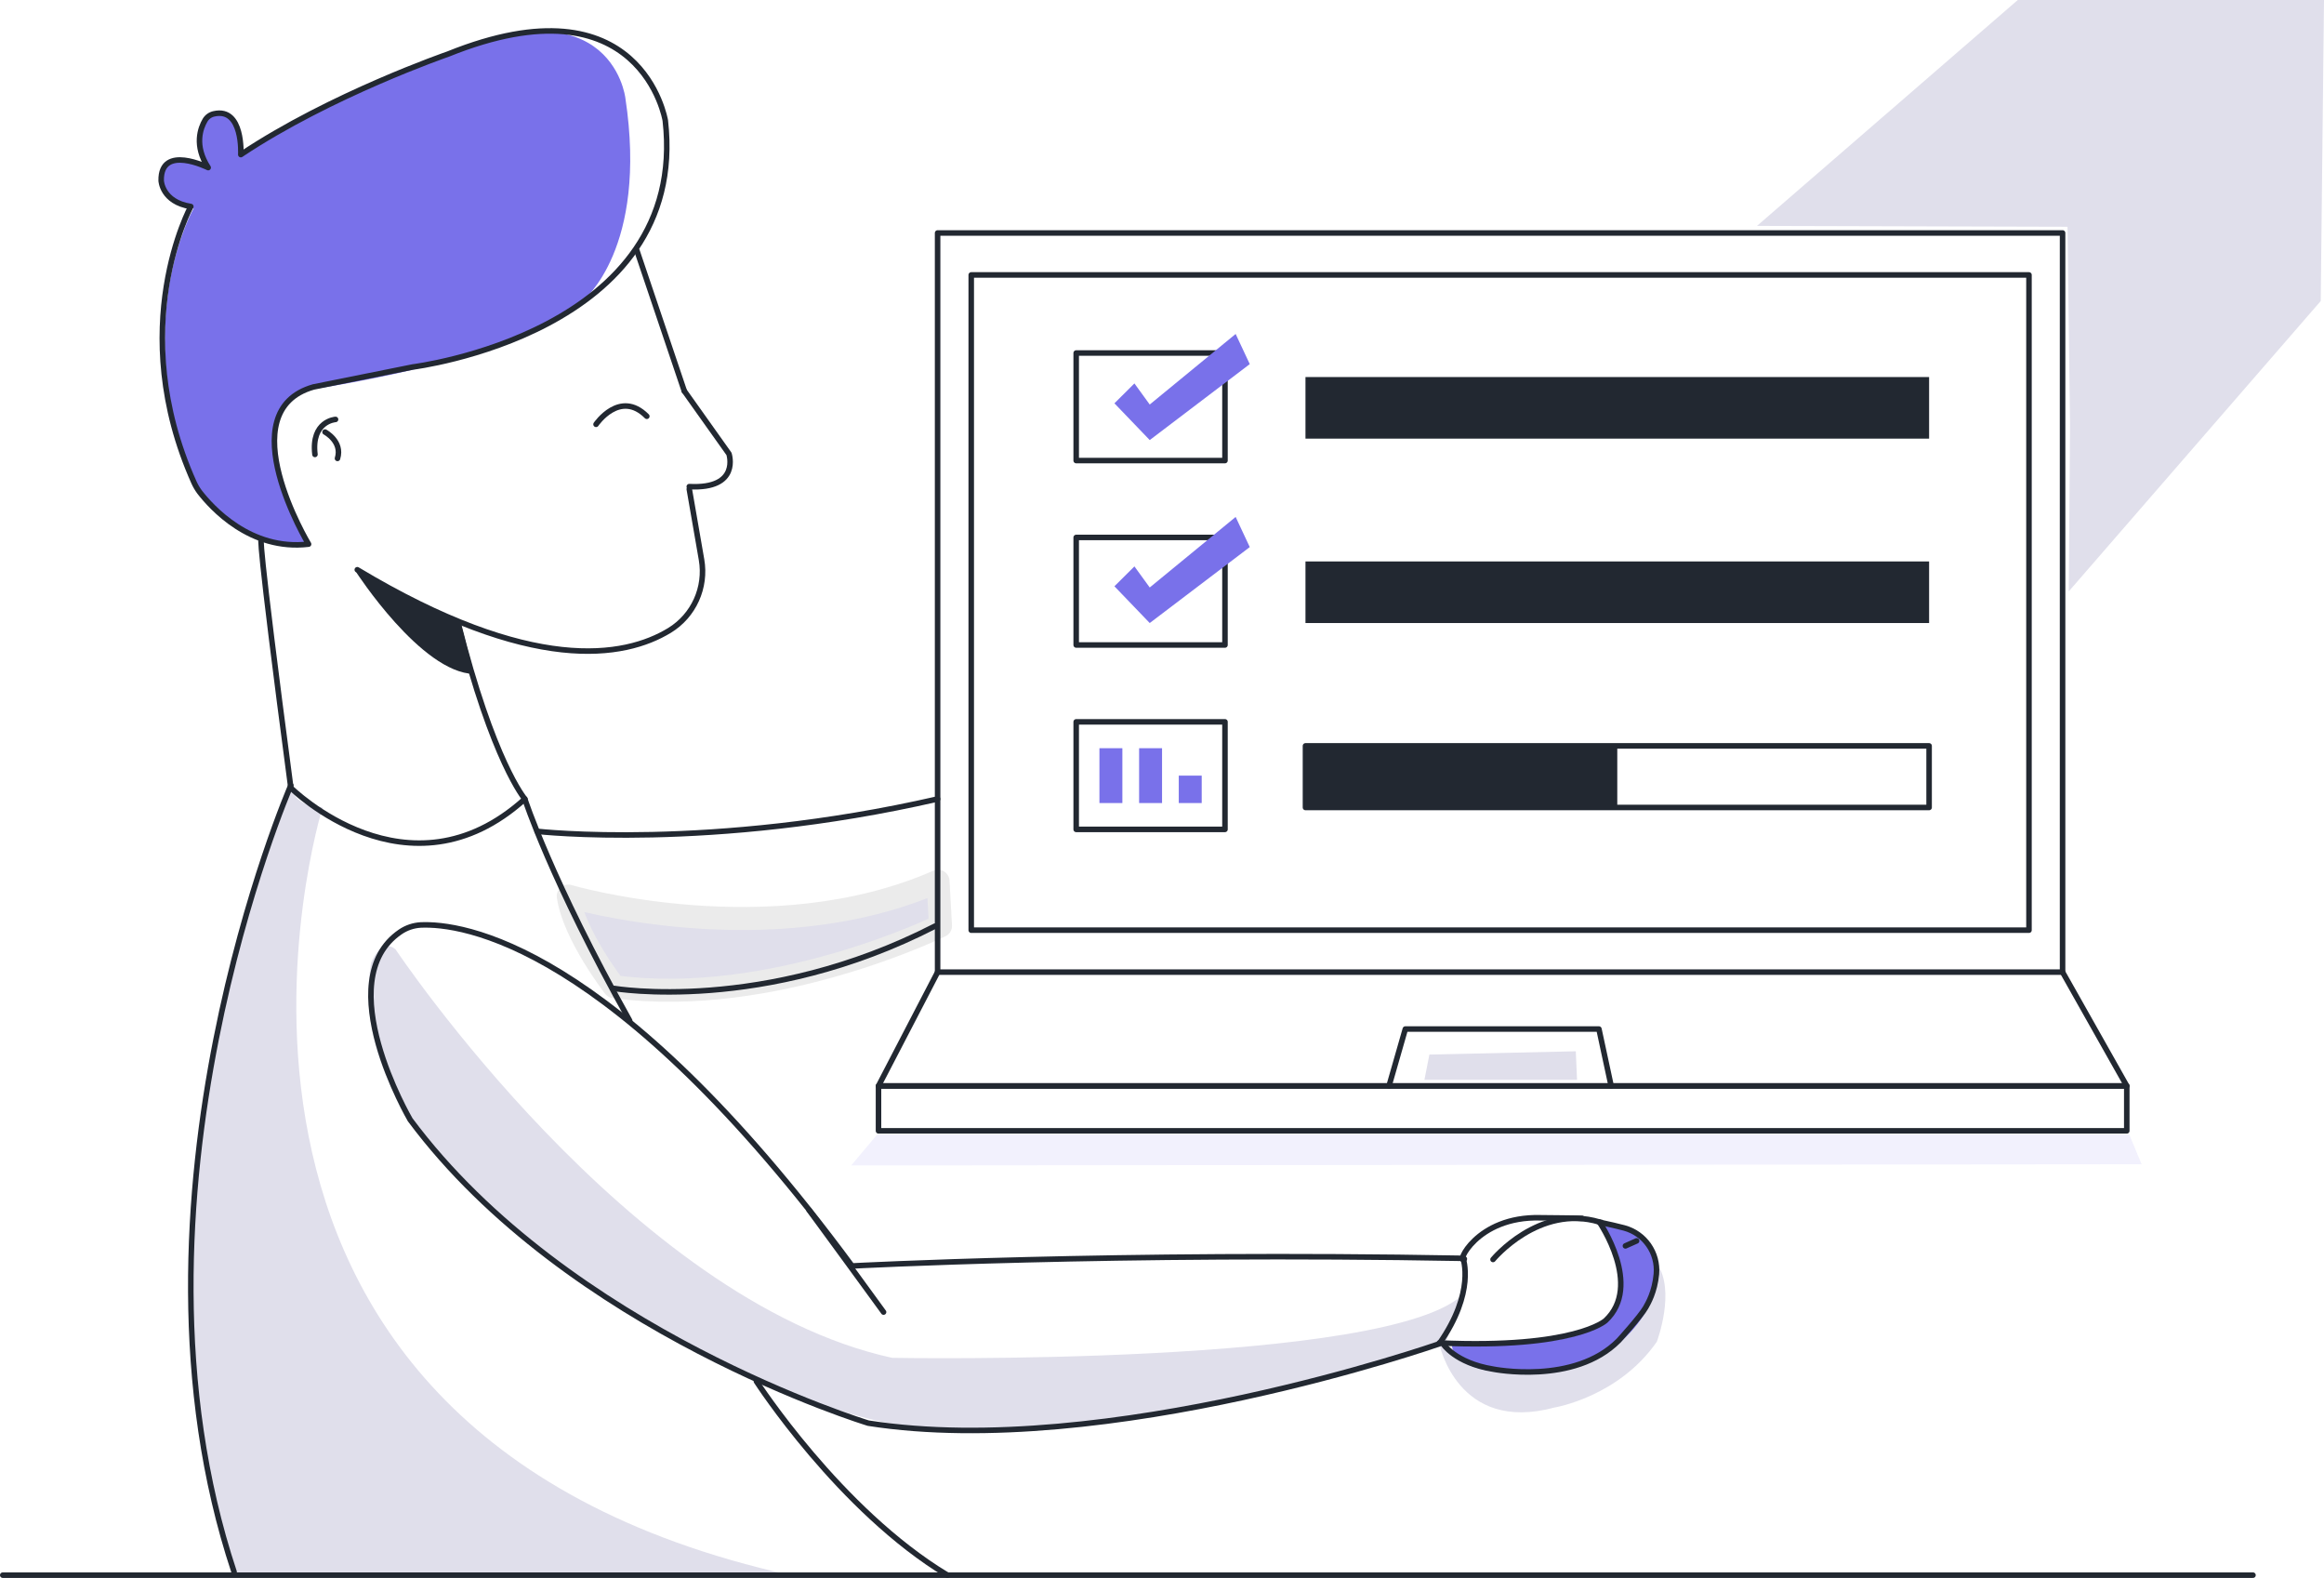 <?xml version="1.0" encoding="UTF-8"?><svg id="Layer_2" xmlns="http://www.w3.org/2000/svg" xmlns:xlink="http://www.w3.org/1999/xlink" viewBox="0 0 840.98 570.83"><defs><style>.cls-1,.cls-2{fill:none;}.cls-3{clip-path:url(#clippath);}.cls-4,.cls-5{fill:#e0dfeb;}.cls-6{fill:#222831;}.cls-7{fill:#7971ea;}.cls-5{stroke:#ebebeb;stroke-width:8.33px;}.cls-5,.cls-2{stroke-linecap:round;stroke-linejoin:round;}.cls-2{stroke:#222831;stroke-width:2px;}.cls-8{fill:rgba(121,113,234,.1);}</style><clipPath id="clippath"><path class="cls-1" d="M540.28,455.63s16.57-20.12,38.48-13.56c0,0,15.83,23.03,2.24,35.67h0s-11.14,10.26-60.17,8.08"/></clipPath></defs><g id="DUO-Illustrations"><g><path class="cls-5" d="M205.64,324.18s72.88,21.42,133.8-5.39l.9,16.16s-60.79,29.76-118.09,22c0,0-14.68-18.92-16.61-32.78Z"/><g><rect class="cls-2" x="339.29" y="84.28" width="407.09" height="267.4"/><rect class="cls-2" x="351.46" y="99.46" width="382.76" height="237.04"/><g><path class="cls-2" d="M339.29,351.68l-21.39,41.17h451.71l-23.23-41.17"/><rect class="cls-2" x="317.9" y="392.85" width="451.71" height="16.24"/><path class="cls-2" d="M502.64,392.85l5.9-20.58h70.06l4.42,20.58"/></g></g><g><rect class="cls-2" x="389.44" y="127.71" width="53.84" height="38.9"/><rect class="cls-6" x="472.41" y="136.4" width="225.67" height="22.28"/><path class="cls-7" d="M403.27,145.9l12.78,13.3,36.2-27.48-5.11-10.9-31.09,25.52-5.54-7.63-7.24,7.2Z"/><rect class="cls-2" x="389.44" y="194.43" width="53.84" height="38.9"/><rect class="cls-6" x="472.41" y="203.11" width="225.67" height="22.28"/><path class="cls-7" d="M403.27,212.09l12.78,13.3,36.2-27.48-5.11-10.9-31.09,25.52-5.54-7.63-7.24,7.2Z"/><rect class="cls-2" x="389.44" y="261.14" width="53.84" height="38.9"/><rect class="cls-2" x="472.41" y="269.83" width="225.67" height="22.28"/><g><rect class="cls-7" x="397.85" y="270.67" width="8.3" height="19.84"/><rect class="cls-7" x="412.21" y="270.67" width="8.3" height="19.84"/><rect class="cls-7" x="426.56" y="280.59" width="8.3" height="9.92"/></g><path class="cls-4" d="M520.84,486.13s6.51,32.59,41.73,23.04c0,0,23.12-3.78,36.99-23.8,0,0,6.96-18.39,0-28.29l-14.71,28.29-30.08,11.4-33.93-10.65Z"/><path class="cls-7" d="M525.33,486.27s42.19,2.58,54.78-7.63c0,0,14.92-8.83,0-35.92,0,0,15.83,1.75,18.41,12.12,0,0,6.04,16.86-15.27,33.23,0,0-13.96,10.16-34.12,8.53,0,0-22.99,.83-23.8-10.33Z"/></g><path class="cls-4" d="M116.73,292.08s-69.89,224.58,169.28,277.75H85.75s-46.48-114.64,19.5-285.69c0,0-.08,7.3,11.49,7.94Z"/><path class="cls-4" d="M143.17,343.49s84.83,127.06,179.66,147.72c0,0,180.88,3.35,206.99-23.35l-6.74,17.96s-134.56,45.36-206.99,27.84c0,0-50.12-11.36-89.35-40.41,0,0-53.26-30.92-71.84-60.17,0,0-26.37-26.99-20.66-64.66,0,0,3.52-9.52,8.93-4.94Z"/><path class="cls-7" d="M68.69,171.52s13.92,28.14,42.66,25.14c0,0-24.71-40.08-2.69-55.23,0,0,77.19-10.21,102.37-32.78,0,0,23.54-18.66,15.27-73.19,0,0-5.29-46.52-76.48-10.33,0,0-47.66,16.7-61.36,30.98,0,0-2.08-18.53-12.12-14.82,0,0-8.35,8.65-1.35,18.41,0,0-17.54-6.94-16.66,4.49,0,0,.49,9.1,11.72,11.23,0,0-22.51,39.11-1.35,96.09Z"/><path class="cls-2" d="M1,569.83H815.28"/><path class="cls-2" d="M230.47,90.65l17.16,50.83"/><path class="cls-2" d="M249.43,176.94s2.53,14.57,4.43,25.51c1.75,10.09-2.83,20.24-11.56,25.59-16.38,9.98-49.91,15.94-113.01-21.93"/><path class="cls-2" d="M94.55,195.23s-1.88-5.26,10.7,89.79c0,0,42.48,42.17,84.68,4.02,0,0-11.56-13.44-24.25-64.07"/><path class="cls-2" d="M105.24,284.13s-65.26,149.91-20.53,284.52"/><path class="cls-2" d="M194.39,300.75s62.77,7.12,144.9-11.71"/><path class="cls-2" d="M149.24,132.78s100.22-12.28,91.51-89.17c0,0-8.59-52.3-78.61-24.05,0,0-42.54,14.69-75,36.37,0,0,.96-17.12-9.67-14.76-1.36,.28-2.54,1.11-3.25,2.3-1.67,2.83-4.07,9.18,1.11,17.16,0,0-17.24-8.64-17.01,4.69,0,0,.27,7.74,10.73,9.39,0,0-23.93,43.74,1.1,99.73,.56,1.25,1.25,2.44,2.06,3.54,4.27,5.52,18.41,21.38,39.45,18.87,0,0-28.97-48.13,1.8-56.87l35.78-7.19Z"/><g><path class="cls-2" d="M148.4,405.02s-29.41-50.31-3.51-67.92c2.17-1.47,4.7-2.33,7.32-2.48,14.44-.66,69.34,5.85,156.12,123.35,0,0,95.04-5.05,221.09-2.76,0,0,4.6,12.12-8.61,30.93,0,0-120.5,42.14-206.6,28.7,0,0-108.69-32.99-165.82-109.81Z"/><path class="cls-2" d="M292.74,437.7s26.81,36.61,26.99,36.96"/></g><path class="cls-2" d="M273.72,499.72s30.11,46.65,69.12,70.1"/><path class="cls-2" d="M222.19,357.57s54.19,9.27,116.15-22.53"/><path class="cls-2" d="M189.92,289.04s9.4,29.19,37.93,80.16"/><path class="cls-2" d="M215.69,153.5s8.63-12.71,18.37-2.91"/><path class="cls-2" d="M529.9,455.43c-3.15,2.46,4.1-15.53,27.54-14.89,1.09,.03,13.89,.1,15.05,.22"/><g><path class="cls-2" d="M121.42,151.73s-8.88,.56-7.45,12.67"/><path class="cls-2" d="M117.62,156.3s6.41,3.4,4.51,9.54"/></g><path class="cls-2" d="M247.64,141.47l16.16,22.73s4.2,12.81-14.37,11.84"/><path class="cls-2" d="M522.19,486.13s4.27,6.9,18.09,9.16c0,0,29.39,5.9,45.47-10.33,0,0,7.95-8.76,9.77-11.96,.86-1.52,3.28-5.63,3.87-12.1,.68-7.65-4.23-14.68-11.64-16.68-2.53-.65-5.46-1.35-8.69-2.02-1.7-.35,1.95,.22,0,0"/><path class="cls-2" d="M592.23,448.91l-4.04,1.8"/><g><path class="cls-1" d="M540.28,455.63s16.57-20.12,38.48-13.56c0,0,15.83,23.03,2.24,35.67h0s-11.14,10.26-60.17,8.08"/><g class="cls-3"><g id="Layer9"><path class="cls-7" d="M110.45,197.11s-22.91-42.25-1.8-55.23c0,0,34.19-7.46,53.88-11.67,0,0,53.86-9.07,73.64-52.98,0,0,19.4-38.16-13.92-59.72,0,0-21.13-14.9-62.41,3.59,0,0-48.58,15.74-72.69,35.47,0,0,1.16-16.84-9.93-15.72,0,0-9.46,5.28-1.8,19.31,0,0-15.82-7.03-17.11,4.04,0,0-.05,8.95,10.73,10.33,0,0-13.98,23.2-10.73,65.56s33.87,61.28,52.13,57.02Z"/></g></g><path class="cls-2" d="M540.28,455.63s16.57-20.12,38.48-13.56c0,0,15.83,23.03,2.24,35.67h0s-11.14,10.26-60.17,8.08"/></g><path class="cls-6" d="M128.82,206.87s23.6,36.54,42.69,36.94l-4.94-18.86-37.75-18.08Z"/><path class="cls-8" d="M317.44,410.39h453.05l4.49,10.78-466.97,.45,9.43-11.23Z"/><rect class="cls-6" x="472.4" y="269.83" width="112.84" height="22.28"/><path class="cls-4" d="M515.45,390.64l1.8-9.14,52.98-1.19,.45,10.33h-55.23Z"/><path class="cls-4" d="M635.79,81.72L730.17,0h110.81l-1.18,108.89-91.18,105.05,.45-59.93-.9-71.98-112.39-.31Z"/></g></g></svg>